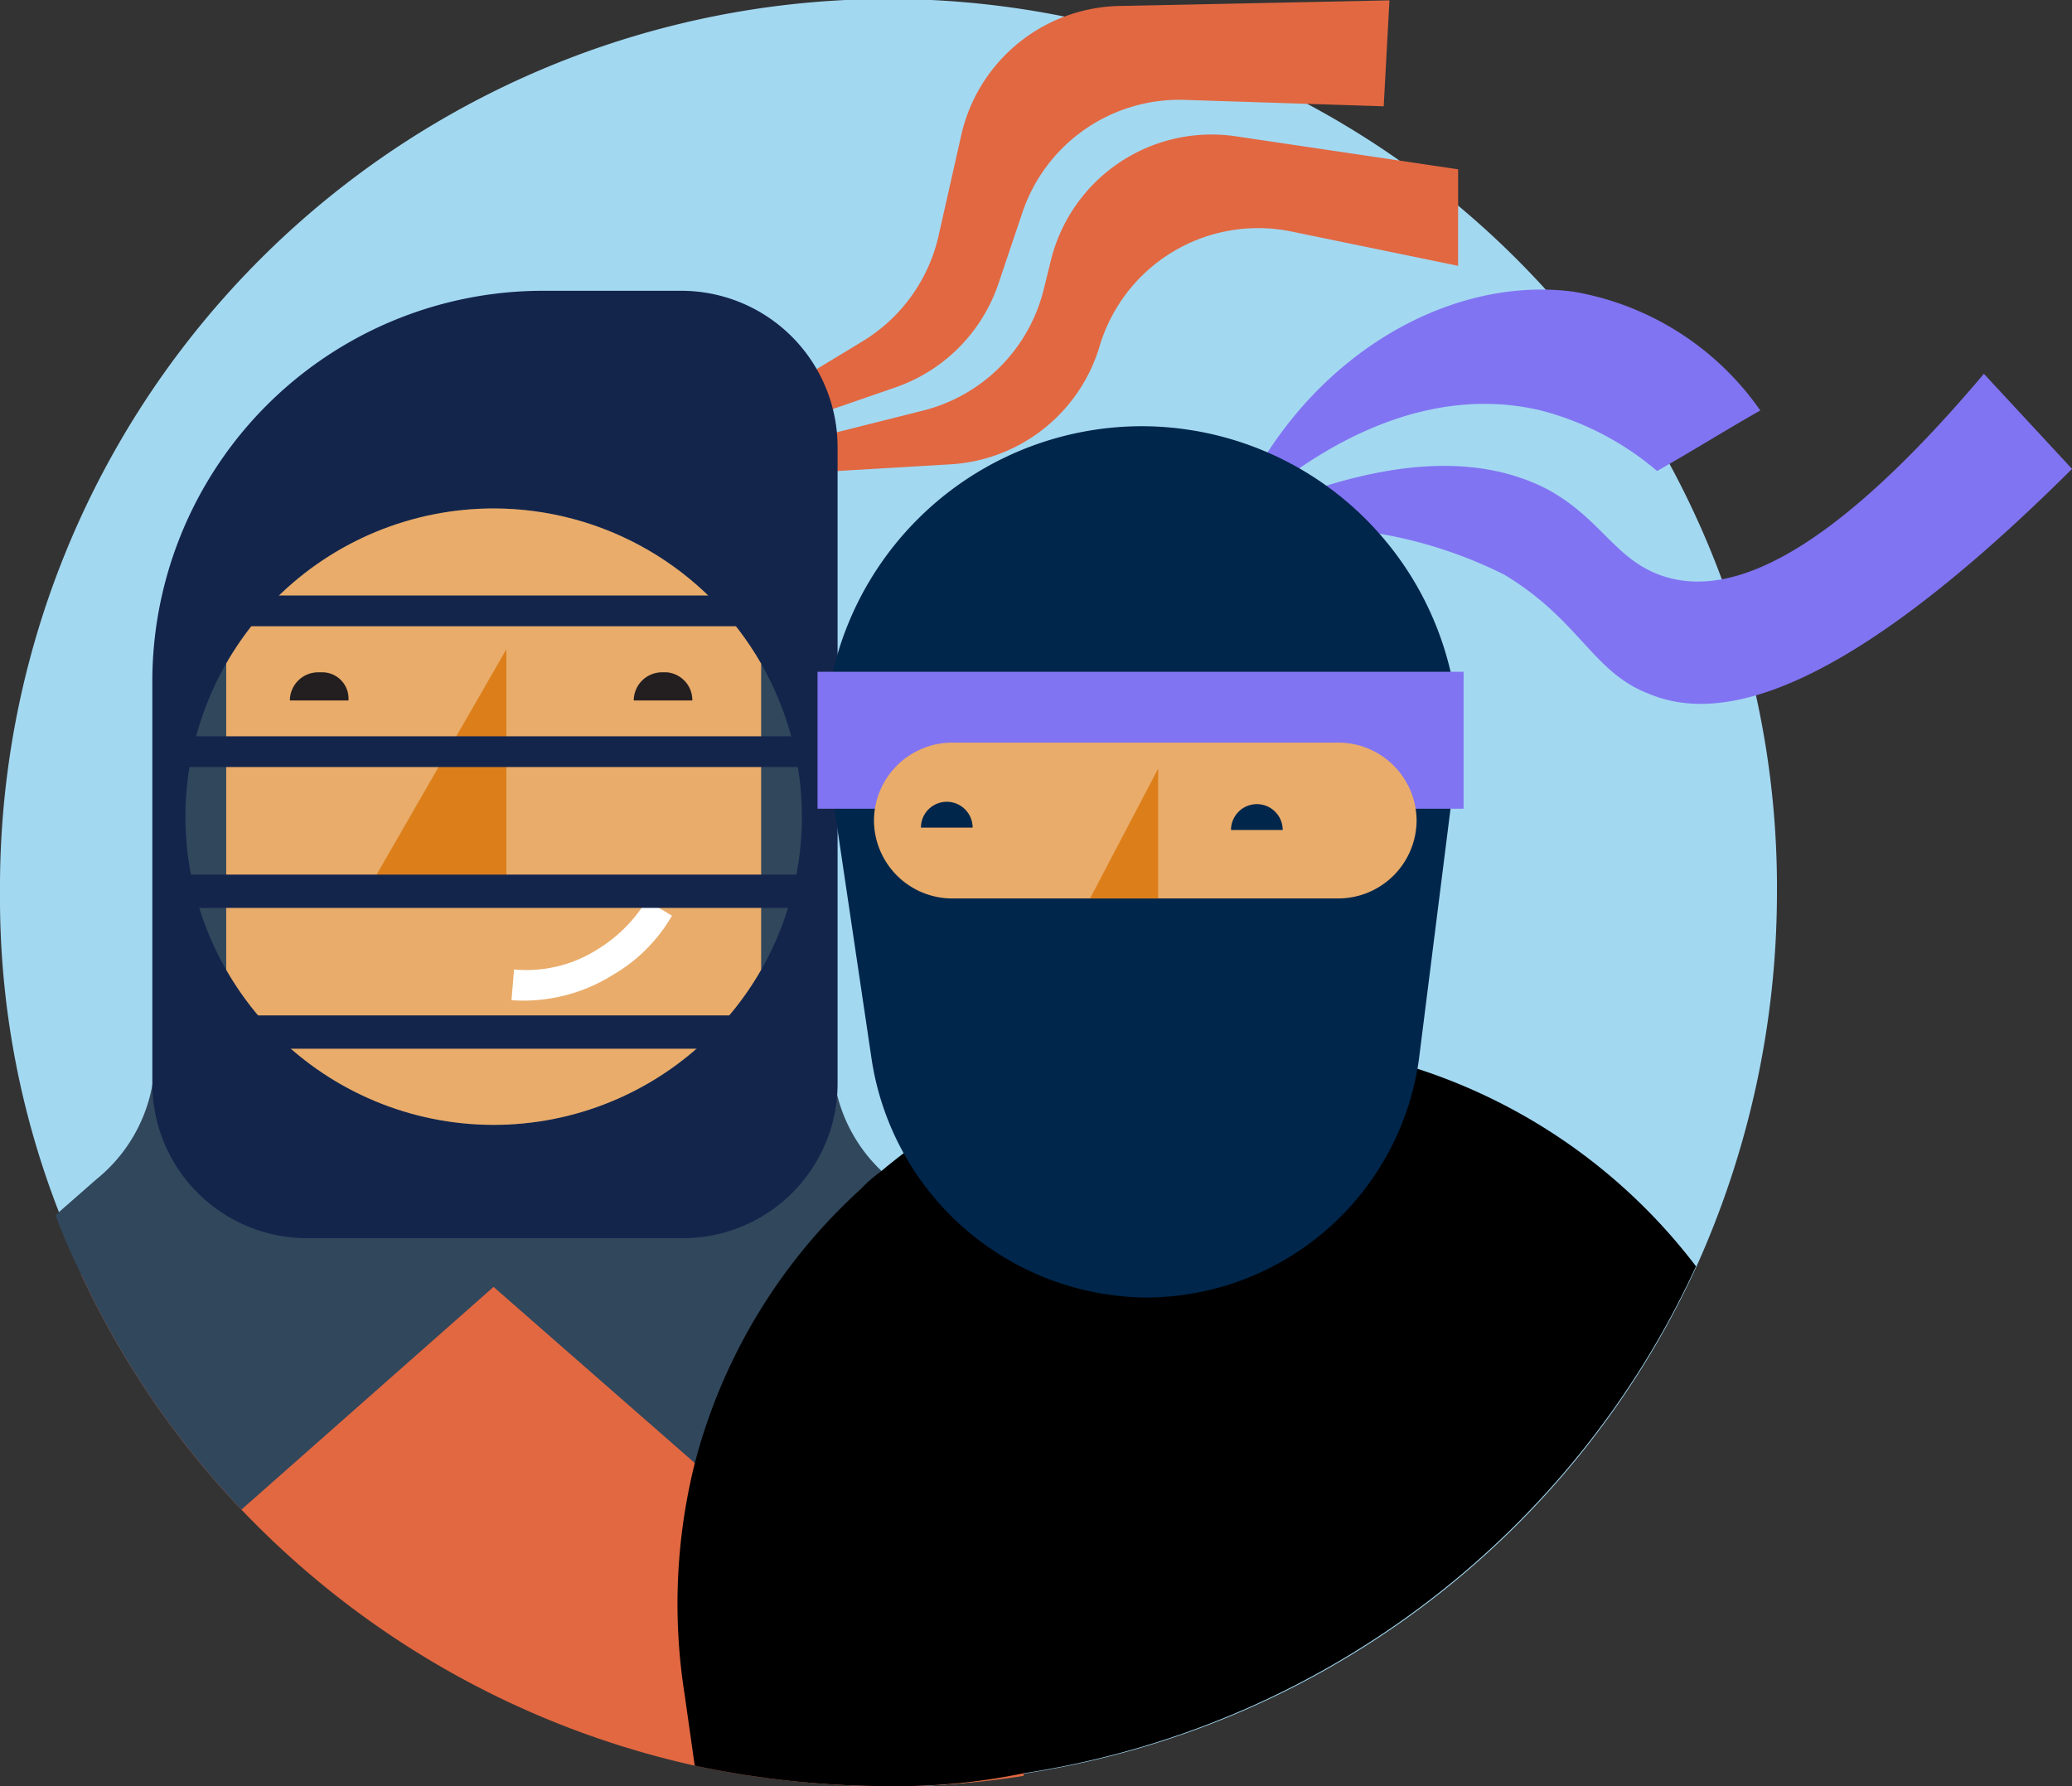 <svg xmlns="http://www.w3.org/2000/svg" xmlns:xlink="http://www.w3.org/1999/xlink" width="58" height="50" viewBox="0 0 58 50"><rect x="0" y="0" width="58" height="50" fill="#333333" stroke="none"/><defs><style>.a,.f{fill:#31475c;}.a{clip-rule:evenodd;}.b{fill:#a3d8f1;}.b,.c,.e,.f,.g,.i,.j,.l,.n,.o{fill-rule:evenodd;}.c{fill:#8174F2;}.d,.e{fill:#e26841;}.g,.m{fill:#14254c;}.h{clip-path:url(#a);}.i{fill:#e9ac6a;}.j{fill:#dc7f1b;}.k{fill:#fff;}.l{fill:#231f20;}.o{fill:#00264b;}</style><clipPath id="a"><path class="a" d="M24.756,28.773A8.628,8.628,0,1,1,16.128,20.1a8.635,8.635,0,0,1,8.628,8.673" transform="translate(-7.5 -20.1)"/></clipPath></defs><path class="b" d="M49.741,25a25.5,25.5,0,0,1-2.274,10.5,24.77,24.77,0,0,1-18.76,14.143A17.455,17.455,0,0,1,24.871,50a25.929,25.929,0,0,1-5.329-.571A24.932,24.932,0,0,1,6.893,42.286a24.421,24.421,0,0,1-4.477-6.571,16.384,16.384,0,0,1-.711-1.643A24.218,24.218,0,0,1,0,25a24.871,24.871,0,1,1,49.741,0Z" transform="translate(0)"/><g transform="translate(33.507 8.107)"><path class="c" d="M40.9-5.642c3.49-1.815,7.161-2.843,9.87-1.391,1.5.847,1.866,2,3.25,2.42,1.805.544,4.514-.484,8.907-5.686l2.467,2.662C58.954-1.226,55.524-.5,53.538-1.347c-1.565-.6-1.926-2.057-4.032-3.327A12.534,12.534,0,0,0,40.9-5.642" transform="translate(-40.9 12.656)"/><path class="c" d="M42.4-7.544c1.745-4.476,5.9-7.078,9.629-6.594a8.016,8.016,0,0,1,5.236,3.327c-.963.544-1.926,1.149-2.889,1.694a8.173,8.173,0,0,0-3.25-1.694C46.552-11.9,42.7-7.846,42.4-7.544" transform="translate(-41.497 14.195)"/></g><g transform="translate(16.841 0.01)"><path class="d" d="M0,7.741,8.828,8.3a4.638,4.638,0,0,0,4.536-2.77,4.63,4.63,0,0,1,5.71-2.54L23.6,4.516l.33-2.682L17.858.157a4.633,4.633,0,0,0-5.549,2.807L12,3.775A4.647,4.647,0,0,1,8.242,6.713Z" transform="translate(0 5.825) rotate(-7)"/><path class="d" d="M0,13.286l7.1-2.454A4.647,4.647,0,0,0,9.98,7.921l.664-1.972A4.633,4.633,0,0,1,15.18,2.786l5.581.18L20.922,0,13.356.157a4.639,4.639,0,0,0-4.421,3.62L8.3,6.594A4.659,4.659,0,0,1,6.17,9.546Z" transform="translate(1.131)"/></g><g transform="translate(1.554 8.14)"><g transform="translate(0 0)"><path class="e" d="M30.14,58.774l-.357,2.867a23.214,23.214,0,0,1-3.851.287,26.017,26.017,0,0,1-5.348-.573A25.018,25.018,0,0,1,7.892,54.187,24.506,24.506,0,0,1,3.4,47.593a14.81,14.81,0,0,1,9.983-5.949,20.042,20.042,0,0,1,2.068-.143,6.883,6.883,0,0,1,1.212.072,15.012,15.012,0,0,1,8.7,3.727,14.842,14.842,0,0,1,4.492,7.239A15.179,15.179,0,0,1,30.14,58.774Z" transform="translate(-2.687 -20.068)"/><path class="f" d="M17.3,44l10.482,9.175,9.412-5.017L30.064,42.42a4.4,4.4,0,0,1-1.64-3.369V32.6H17.3Z" transform="translate(-6.675 -17.548)"/><path class="f" d="M16.3,32.6V44l-1.64,1.434L7.605,51.666a24.507,24.507,0,0,1-4.492-6.594A16.441,16.441,0,0,1,2.4,43.423l1.141-1a4.4,4.4,0,0,0,1.64-3.369V32.6Z" transform="translate(-2.4 -17.548)"/><path class="g" d="M21.032,11.6H17.11A10.938,10.938,0,0,0,6.2,22.567V33.749a4.333,4.333,0,0,0,4.35,4.372H21.032a4.333,4.333,0,0,0,4.35-4.372V15.972a4.378,4.378,0,0,0-4.35-4.372" transform="translate(-3.49 -11.6)"/><path class="f" d="M24.756,28.773A8.628,8.628,0,1,1,16.128,20.1a8.635,8.635,0,0,1,8.628,8.673" transform="translate(-3.863 -14.007)"/><g class="h" transform="translate(3.637 6.093)"><path class="i" d="M9.1,38.952V23.326a7.487,7.487,0,1,1,14.974,0V40.171Z" transform="translate(-7.959 -18.882)"/></g><path class="j" d="M14.6,32.409h3.922V25.6Z" transform="translate(-5.901 -15.565)"/><path class="k" d="M20.3,38.2a4.718,4.718,0,0,0,2.852-.717,4.515,4.515,0,0,0,1.64-1.649l-.713-.43a4.106,4.106,0,0,1-1.355,1.362,3.707,3.707,0,0,1-2.353.573Z" transform="translate(-7.536 -18.341)"/><path class="l" d="M26.74,27.288H25.1a.793.793,0,0,1,.784-.788h.143a.783.783,0,0,1,.713.788" transform="translate(-8.914 -15.82)"/><path class="l" d="M13.24,27.288H11.6a.793.793,0,0,1,.784-.788h.143a.735.735,0,0,1,.713.788" transform="translate(-5.04 -15.82)"/><path class="m" d="M7.5,24.36H25.4V23.5H7.5Z" transform="translate(-3.863 -14.97)"/><path class="m" d="M7.5,29.86H25.4V29H7.5Z" transform="translate(-3.863 -16.528)"/><path class="m" d="M7.5,40.832H24.328V39.9H7.5Z" transform="translate(-3.863 -19.615)"/><path class="m" d="M7.5,35.332H25.4V34.4H7.5Z" transform="translate(-3.863 -18.057)"/></g><g transform="translate(17.414 3.791)"><path class="n" d="M55.329,47.208A24.856,24.856,0,0,1,36.5,61.4a17.515,17.515,0,0,1-3.851.358,26.017,26.017,0,0,1-5.348-.573l-.285-2.007a16.236,16.236,0,0,1,.285-6.451,15.712,15.712,0,0,1,4.635-7.67,4.083,4.083,0,0,1,.57-.5A15.509,15.509,0,0,1,42.636,40.9,15.982,15.982,0,0,1,55.329,47.208Z" transform="translate(-26.822 -23.69)"/><path class="o" d="M20.815,6.515,19.5-2.343h0A8.891,8.891,0,0,1,28.377-11.2a8.891,8.891,0,0,1,8.877,8.857L36.137,6.515a7.729,7.729,0,0,1-7.628,6.676A7.846,7.846,0,0,1,20.815,6.515Z" transform="translate(-15.385 11.2)"/><path class="c" d="M19.2,3.034H37.284V-.8H19.2Z" transform="translate(-15.283 7.674)"/><path class="i" d="M34.62,6.563H23.77A2.195,2.195,0,0,1,21.6,4.381h0A2.195,2.195,0,0,1,23.77,2.2H34.62a2.195,2.195,0,0,1,2.17,2.181h0a2.195,2.195,0,0,1-2.17,2.181" transform="translate(-16.104 6.657)"/><path class="o" d="M23.6,5.427a.723.723,0,1,1,1.447,0" transform="translate(-16.789 5.81)"/><path class="o" d="M36.8,5.527a.723.723,0,1,1,1.447,0" transform="translate(-21.309 5.776)"/><path class="j" d="M30.8,6.935h1.907V3.3Z" transform="translate(-19.255 6.284)"/></g></g></svg>